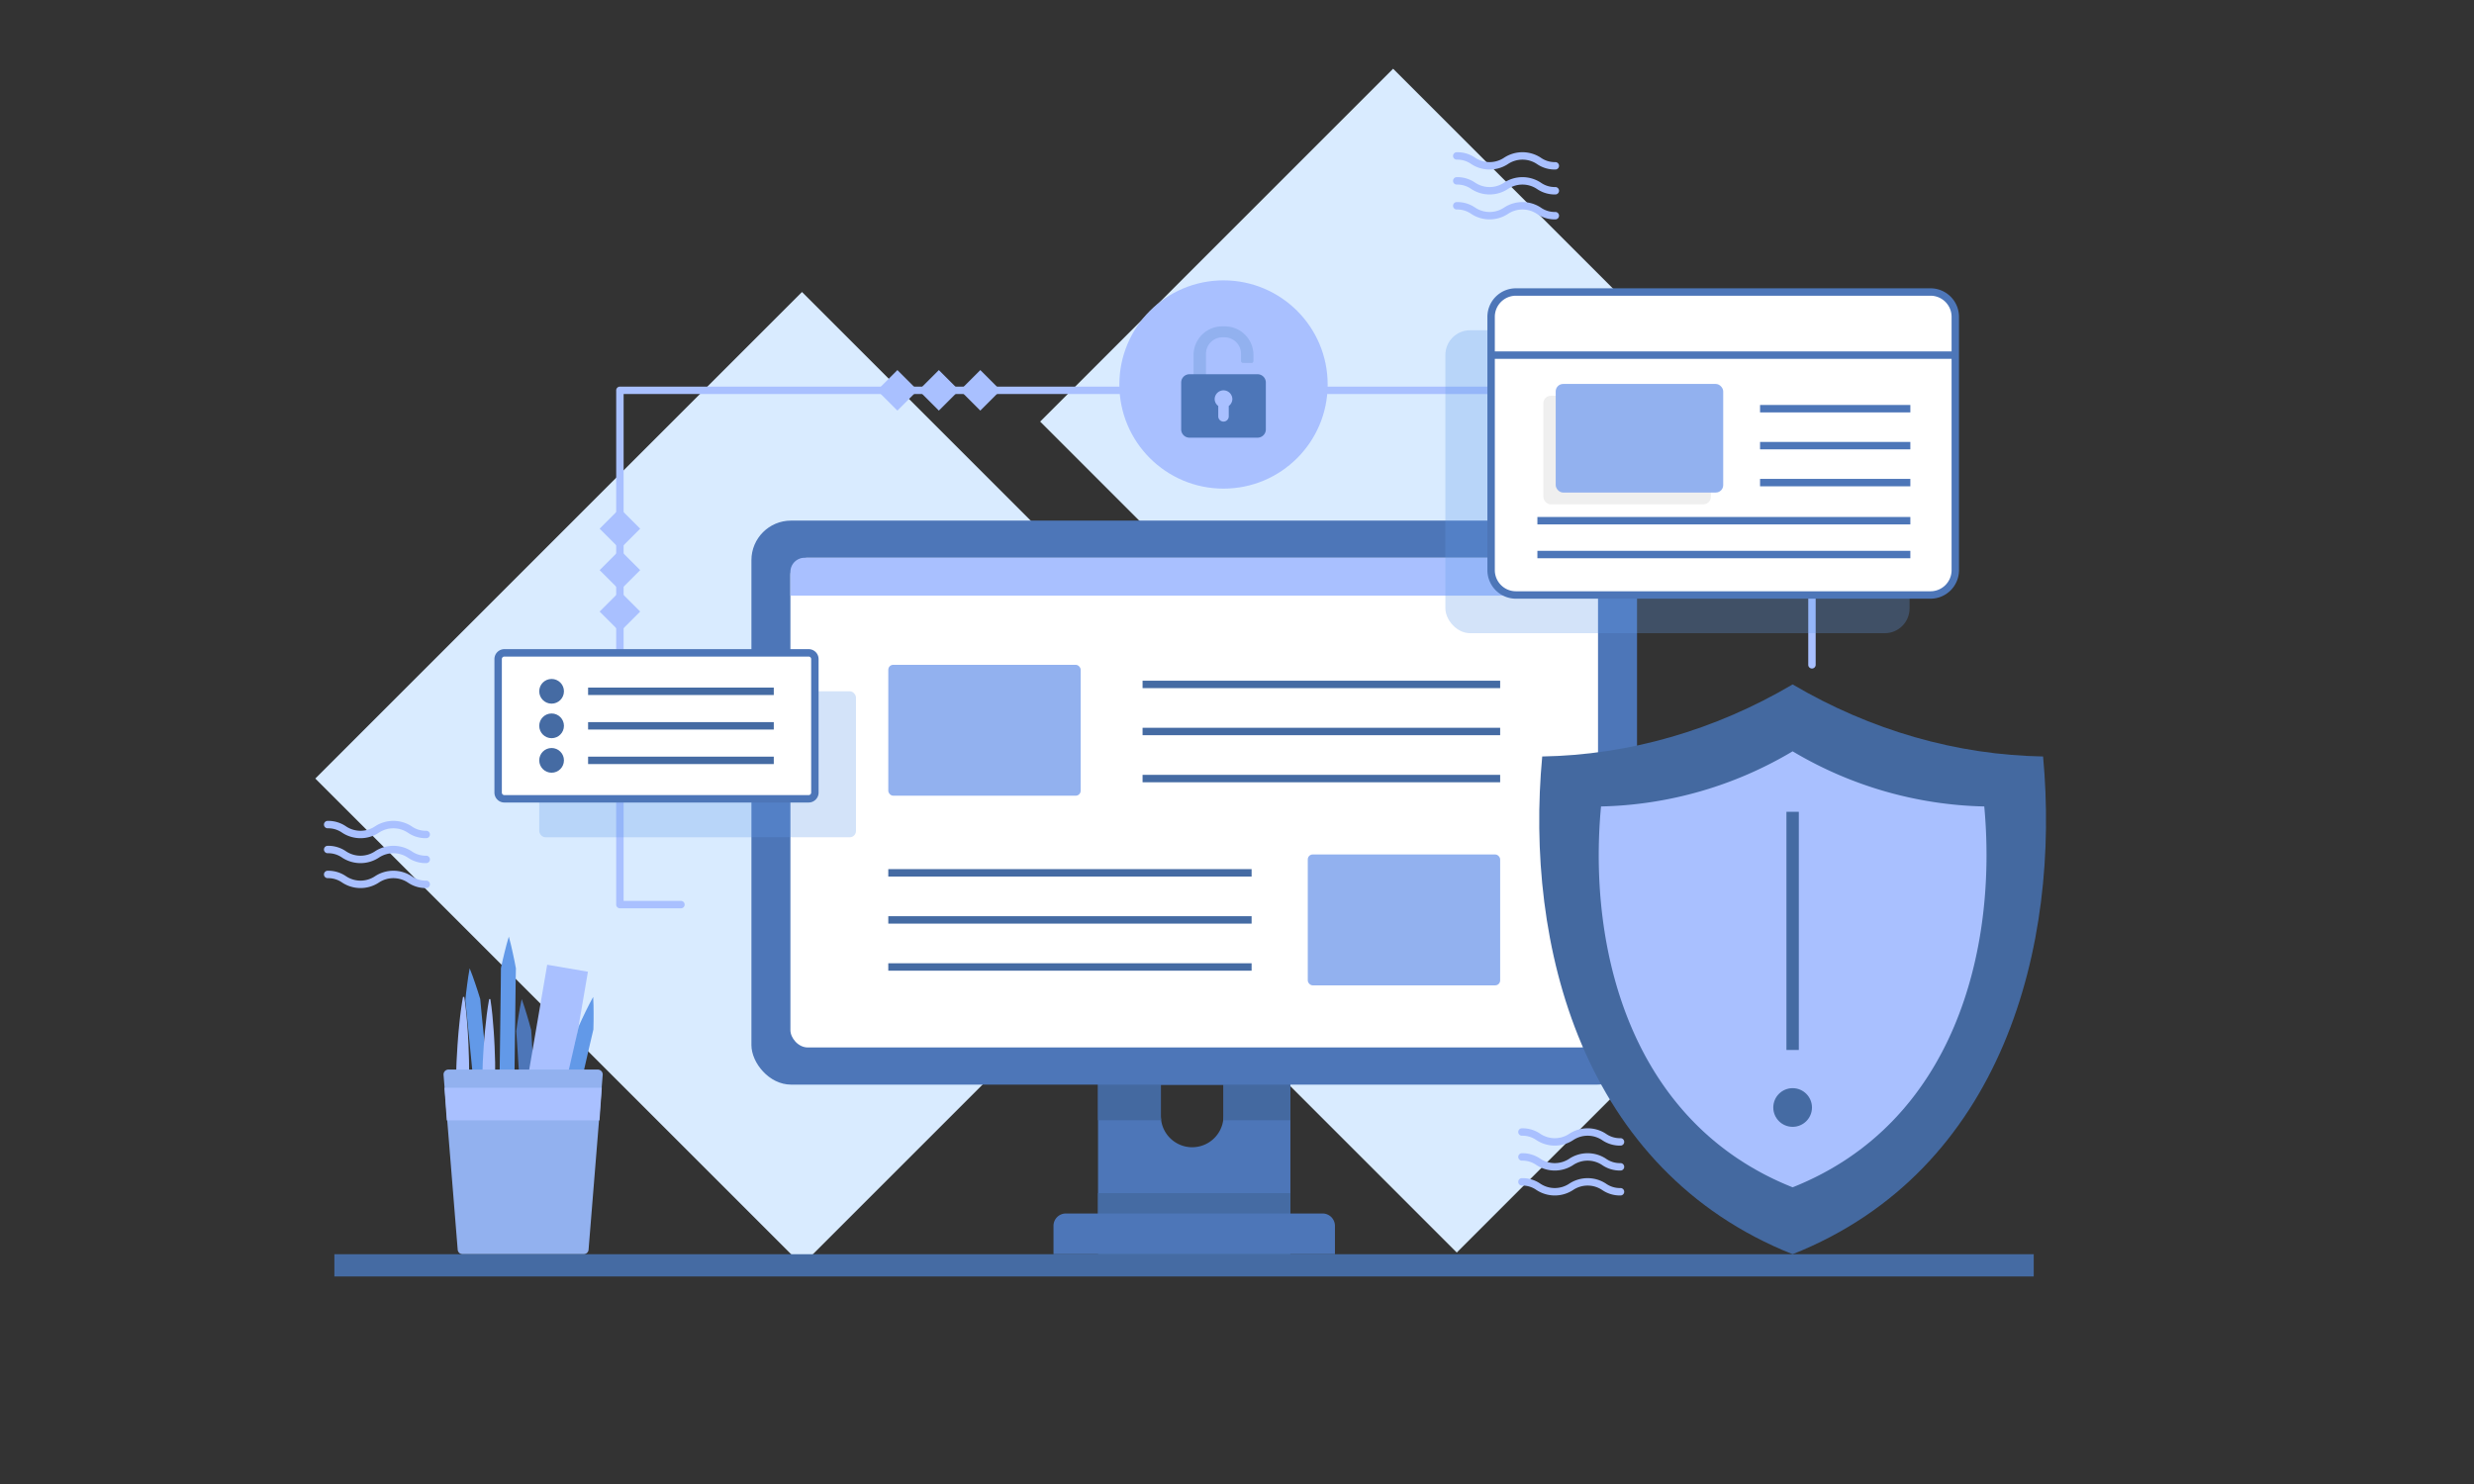 <svg xmlns="http://www.w3.org/2000/svg" viewBox="0 0 1000 600"><rect x="0" y="0" width="1000" height="600" fill="#333333" stroke="none"/><rect width="117.272" height="117.272" x="530.192" y="364.862" fill="#d9ebff" transform="rotate(-45 588.828 423.498)" class="colord9ebff svgShape"/><rect width="201.751" height="201.751" x="462.225" y="69.576" fill="#d9ebff" transform="rotate(-45 563.1 170.452)" class="colord9ebff svgShape"/><rect width="278.205" height="278.205" x="185.068" y="175.679" fill="#d9ebff" transform="rotate(-45 324.17 314.782)" class="colord9ebff svgShape"/><rect width="11.587" height="11.587" x="244.777" y="241.473" fill="#a9c0ff" transform="rotate(135 250.57 247.266)" class="colora9c0ff svgShape"/><rect width="11.587" height="11.587" x="244.777" y="224.716" fill="#a9c0ff" transform="rotate(135 250.57 230.51)" class="colora9c0ff svgShape"/><rect width="11.587" height="11.587" x="244.777" y="207.959" fill="#a9c0ff" transform="rotate(135 250.57 213.752)" class="colora9c0ff svgShape"/><rect width="11.587" height="11.587" x="390.451" y="152.025" fill="#a9c0ff" transform="rotate(45 396.245 157.819)" class="colora9c0ff svgShape"/><rect width="11.587" height="11.587" x="373.695" y="152.025" fill="#a9c0ff" transform="rotate(45 379.488 157.819)" class="colora9c0ff svgShape"/><rect width="11.587" height="11.587" x="356.938" y="152.025" fill="#a9c0ff" transform="rotate(45 362.731 157.819)" class="colora9c0ff svgShape"/><path fill="#a9c0ff" d="M275.238 367.241h-24.668a1.5 1.5 0 01-1.5-1.5V157.819a1.5 1.5 0 011.5-1.5h481.833a1.5 1.5 0 011.5 1.5V268.791a1.5 1.5 0 01-3 0V159.319h-478.833V364.241h23.168a1.5 1.5 0 110 3zM187.648 403.079c.662 4.277 1.052 8.55 1.345 12.822.173 2.136.245 4.271.366 6.407l.212 6.405q.136 6.404-.189 12.802-.36 6.398-.639 12.796L187.666 479.905c-.446 8.531-.819 17.062-1.327 25.592l-.5-.006c-.29-8.54-.445-17.078-.672-25.617l-.422-25.614q-.124-6.404-.311-12.808-.157-6.404.139-12.802l.375-6.397c.176-2.132.302-4.264.53-6.395.402-4.263.901-8.525 1.672-12.783z" class="colora9c0ff svgShape"/><path fill="#4d76b8" d="M210.879,403.944c.389,1.044.717,2.092,1.078,3.138l.977,3.145c.644,2.097,1.23,4.198,1.788,6.3.213,4.263.529,8.519.788,12.779l1.636,25.554,1.637,25.554.818,12.777c-.638,4.317-1.247,8.633-2.176,12.969-1.474-4.182-2.629-8.385-3.812-12.585l-.818-12.777-1.636-25.554-1.637-25.554c-.286-4.258-.516-8.52-.848-12.775.285-2.156.598-4.315.969-6.477l.567-3.244C210.434,406.11,210.625,405.029,210.879,403.944Z" class="color4d76b8 svgShape"/><rect width="70.489" height="16.708" x="188.211" y="417.851" fill="#a9c0ff" transform="rotate(-80.272 223.455 426.205)" class="colora9c0ff svgShape"/><path fill="#6299e8" d="M189.84 391.505c.426 1.03.789 2.066 1.186 3.099l1.085 3.109c.716 2.073 1.375 4.153 2.005 6.235.36 4.253.823 8.496 1.23 12.744l2.52 25.482 2.52 25.482 1.26 12.741c-.488 4.337-.948 8.671-1.725 13.036-1.618-4.129-2.917-8.289-4.245-12.446l-1.26-12.741-2.52-25.482-2.52-25.482c-.433-4.246-.81-8.497-1.29-12.738.21-2.165.448-4.333.745-6.506l.455-3.261C189.471 393.686 189.625 392.599 189.84 391.505zM205.667 378.684c.308 1.071.554 2.141.834 3.212l.732 3.21c.481 2.14.904 4.28 1.3 6.419-.115 4.267-.126 8.535-.194 12.802l-.328 25.604-.327 25.604-.164 12.802c-.967 4.256-1.905 8.512-3.164 12.764-1.149-4.283-1.979-8.562-2.836-12.841l.164-12.802.328-25.604.327-25.604c.041-4.268.139-8.534.134-12.803.45-2.128.927-4.256 1.463-6.383l.814-3.191C205.058 380.81 205.331 379.746 205.667 378.684z" class="color6299e8 svgShape"/><path fill="#a9c0ff" d="M198.211,403.947c.662,4.277,1.052,8.55,1.344,12.822.173,2.136.245,4.271.366,6.407l.212,6.405q.135,6.404-.189,12.802-.36,6.398-.639,12.796L198.229,480.773c-.446,8.531-.819,17.062-1.327,25.592l-.5-.006c-.29-8.54-.445-17.078-.672-25.617l-.423-25.614q-.124-6.404-.311-12.808-.157-6.404.139-12.802l.376-6.397c.176-2.132.302-4.264.53-6.395.402-4.263.901-8.525,1.672-12.783Z" class="colora9c0ff svgShape"/><path fill="#6299e8" d="M239.761,403.076c.075,1.112.09,2.21.137,3.315l.038,3.293c.019,2.194-.02,4.374-.085,6.548-1.013,4.146-1.925,8.316-2.892,12.472l-5.725,24.958-5.725,24.958-2.863,12.479c-1.844,3.956-3.659,7.918-5.787,11.808-.219-4.429-.126-8.786-.061-13.15L219.661,477.28l5.725-24.958,5.725-24.958c.941-4.163,1.938-8.313,2.833-12.486.889-1.985,1.805-3.965,2.778-5.931L238.193,406C238.717,405.026,239.209,404.044,239.761,403.076Z" class="color6299e8 svgShape"/><path fill="#92b1ef" d="M235.909,507.093H186.995a2,2,0,0,1-1.995-1.859l-5.717-70.66a2,2,0,0,1,1.995-2.141h60.346a2,2,0,0,1,1.995,2.141L237.904,505.234A2,2,0,0,1,235.909,507.093Z" class="color92b1ef svgShape"/><polygon fill="#a9c0ff" points="242.315 452.992 243.25 439.793 179.653 439.793 180.589 452.992 242.315 452.992" class="colora9c0ff svgShape"/><circle cx="494.548" cy="155.456" r="42.099" fill="#a9c0ff" class="colora9c0ff svgShape"/><path fill="#92b1ef" d="M487.474,151.784v-8.754a6.645,6.645,0,0,1,6.707-6.644h.73a6.642,6.642,0,0,1,6.707,6.644v2.949a.756.756,0,0,0,.746.75l3.532.016a.751.751,0,0,0,.754-.75v-2.477a11.559,11.559,0,0,0-11.575-11.562h-1.058a11.561,11.561,0,0,0-11.571,11.562v8.5Zm0,0" class="color92b1ef svgShape"/><path fill="#4d76b8" d="M508.321,176.956a3.344,3.344,0,0,0,3.336-3.336v-18.973a3.344,3.344,0,0,0-3.336-3.336h-27.546a3.344,3.344,0,0,0-3.336,3.336v18.973a3.344,3.344,0,0,0,3.336,3.336Zm0,0" class="color4d76b8 svgShape"/><path fill="#a9c0ff" d="M494.548,157.819a3.586,3.586,0,0,0-3.574,3.575,3.517,3.517,0,0,0,1.453,2.742v4.195a2.121,2.121,0,0,0,4.242,0v-4.195a3.53,3.53,0,0,0,1.453-2.742,3.586,3.586,0,0,0-3.574-3.575Zm0,0" class="colora9c0ff svgShape"/><path fill="#4d76b8" d="M443.828,410.972v96.12h77.76V410.972Zm50.72,40.21a12.66,12.66,0,0,1-25.32,0V438.523h25.32Z" class="color4d76b8 svgShape"/><path fill="#4469a0" d="M443.828,452.924h25.533a12.711,12.711,0,0,1-.134-1.741V438.523h25.32v12.66a12.711,12.711,0,0,1-.134,1.741h27.173V410.972H443.828Z" class="color4469a0 svgShape"/><rect width="357.964" height="228.036" x="303.726" y="210.487" fill="#4d76b8" rx="16" class="color4d76b8 svgShape"/><rect width="326.44" height="197.985" x="319.488" y="225.513" fill="#ffffff" rx="7" class="colorfff svgShape"/><path fill="#a9c0ff" d="M640.199,225.513H325.217a5.729,5.729,0,0,0-5.729,5.729v9.592H645.928v-9.592A5.729,5.729,0,0,0,640.199,225.513Z" class="colora9c0ff svgShape"/><rect width="77.76" height="52.92" x="528.61" y="345.471" fill="#92b1ef" rx="2" class="color92b1ef svgShape"/><rect width="77.76" height="52.92" x="359.05" y="268.791" fill="#92b1ef" rx="2" class="color92b1ef svgShape"/><rect width="146.854" height="3" x="359.05" y="351.399" fill="#456ba3" class="color456ba3 svgShape"/><rect width="146.854" height="3" x="359.05" y="370.431" fill="#456ba3" class="color456ba3 svgShape"/><rect width="146.854" height="3" x="359.05" y="389.463" fill="#456ba3" class="color456ba3 svgShape"/><rect width="144.538" height="3" x="461.832" y="275.218" fill="#456ba3" class="color456ba3 svgShape"/><rect width="144.538" height="3" x="461.832" y="294.25" fill="#456ba3" class="color456ba3 svgShape"/><rect width="144.538" height="3" x="461.832" y="313.282" fill="#456ba3" class="color456ba3 svgShape"/><rect width="187.628" height="122.497" x="584.228" y="133.514" fill="#6299e8" opacity=".28" rx="10.026" class="color6299e8 svgShape"/><rect width="187.628" height="122.497" x="602.712" y="118.061" fill="#ffffff" rx="10.026" class="colorfff svgShape"/><path fill="#4d76b8" d="M780.314,242.058H612.738a11.54,11.54,0,0,1-11.526-11.526V128.087a11.54,11.54,0,0,1,11.526-11.526H780.314a11.54,11.54,0,0,1,11.526,11.526V230.531A11.54,11.54,0,0,1,780.314,242.058ZM612.738,119.561a8.536,8.536,0,0,0-8.526,8.526V230.531a8.536,8.536,0,0,0,8.526,8.526H780.314a8.536,8.536,0,0,0,8.526-8.526V128.087a8.536,8.536,0,0,0-8.526-8.526Z" class="color4d76b8 svgShape"/><rect width="60.75" height="3" x="711.42" y="163.739" fill="#4d76b8" class="color4d76b8 svgShape"/><rect width="60.75" height="3" x="711.42" y="178.679" fill="#4d76b8" class="color4d76b8 svgShape"/><rect width="60.75" height="3" x="711.42" y="193.619" fill="#4d76b8" class="color4d76b8 svgShape"/><rect width="150.75" height="3" x="621.42" y="209.025" fill="#4d76b8" class="color4d76b8 svgShape"/><rect width="150.75" height="3" x="621.42" y="222.705" fill="#4d76b8" class="color4d76b8 svgShape"/><rect width="67.704" height="43.9" x="623.826" y="160.008" fill="#aaaaaa" opacity=".19" rx="3" class="coloraaa svgShape"/><rect width="187.629" height="3" x="602.712" y="142.079" fill="#4d76b8" class="color4d76b8 svgShape"/><rect width="67.704" height="43.9" x="628.822" y="155.239" fill="#92b1ef" rx="3" class="color92b1ef svgShape"/><path fill="#4469a0" d="M825.822,305.853c-34.894-.59-69.681-10.547-101.235-29.135-31.525,18.589-66.312,28.545-101.214,29.135-7.113,75.93,15.867,167.295,101.214,201.239,85.375-33.944,108.269-125.31,101.235-201.239Z" class="color4469a0 svgShape"/><path fill="#a9c0ff" d="M802.049,326.061a157.941,157.941,0,0,1-77.463-22.294,157.798,157.798,0,0,1-77.446,22.294c-5.443,58.099,12.141,128.01,77.446,153.983,65.327-25.973,82.844-95.884,77.463-153.983Z" class="colora9c0ff svgShape"/><circle cx="724.587" cy="447.775" r="7.817" fill="#456ba3" class="color456ba3 svgShape"/><rect width="5" height="96.294" x="722.087" y="328.219" fill="#456ba3" class="color456ba3 svgShape"/><rect width="128.029" height="59.015" x="217.963" y="279.494" fill="#6299e8" opacity=".28" rx="2.522" class="color6299e8 svgShape"/><rect width="128.029" height="59.015" x="201.351" y="263.954" fill="#ffffff" rx="2.522" class="colorfff svgShape"/><rect width="75.058" height="3" x="237.71" y="278.002" fill="#456ba3" class="color456ba3 svgShape"/><rect width="75.058" height="3" x="237.71" y="291.962" fill="#456ba3" class="color456ba3 svgShape"/><rect width="75.058" height="3" x="237.71" y="305.922" fill="#456ba3" class="color456ba3 svgShape"/><circle cx="222.956" cy="279.502" r="4.994" fill="#456ba3" class="color456ba3 svgShape"/><circle cx="222.956" cy="293.462" r="4.994" fill="#456ba3" class="color456ba3 svgShape"/><circle cx="222.956" cy="307.422" r="4.994" fill="#456ba3" class="color456ba3 svgShape"/><path fill="#4d76b8" d="M326.857,324.47H203.872a4.026,4.026,0,0,1-4.021-4.022V266.477a4.026,4.026,0,0,1,4.021-4.022H326.857a4.026,4.026,0,0,1,4.021,4.022v53.971A4.026,4.026,0,0,1,326.857,324.47ZM203.872,265.455a1.023,1.023,0,0,0-1.021,1.022v53.971a1.023,1.023,0,0,0,1.021,1.022H326.857a1.023,1.023,0,0,0,1.021-1.022V266.477a1.023,1.023,0,0,0-1.021-1.022Z" class="color4d76b8 svgShape"/><rect width="77.76" height="16.464" x="443.828" y="482.397" fill="#456ba3" class="color456ba3 svgShape"/><path fill="#4d76b8" d="M539.588,507.093h-113.76v-11.464a5,5,0,0,1,5-5h103.76a5,5,0,0,1,5,5Z" class="color4d76b8 svgShape"/><rect width="686.88" height="9" x="135.16" y="507.093" fill="#456ba3" class="color456ba3 svgShape"/><path fill="#a9c0ff" d="M172.284 338.891a12.695 12.695 0 01-7.414-2.215 10.537 10.537 0 00-11.736 0 13.512 13.512 0 01-14.826-0 9.755 9.755 0 00-5.863-1.785 1.5 1.5 0 010-3 12.684 12.684 0 017.412 2.215 10.529 10.529 0 0011.73-0 13.52 13.52 0 0114.831 0 9.765 9.765 0 005.866 1.785 1.5 1.5 0 010 3zM172.284 348.971a12.695 12.695 0 01-7.414-2.215 10.537 10.537 0 00-11.736 0 13.512 13.512 0 01-14.826-0 9.755 9.755 0 00-5.863-1.785 1.5 1.5 0 010-3 12.684 12.684 0 017.412 2.215 10.529 10.529 0 0011.73-0 13.52 13.52 0 0114.831 0 9.765 9.765 0 005.866 1.785 1.5 1.5 0 010 3zM172.284 359.051a12.695 12.695 0 01-7.414-2.215 10.537 10.537 0 00-11.736 0 13.512 13.512 0 01-14.826-0 9.755 9.755 0 00-5.863-1.785 1.5 1.5 0 010-3 12.684 12.684 0 017.412 2.215 10.529 10.529 0 0011.73-0 13.52 13.52 0 0114.831 0 9.765 9.765 0 005.866 1.785 1.5 1.5 0 110 3zM628.668 68.543a12.698 12.698 0 01-7.415-2.215 10.538 10.538 0 00-11.736 0 13.512 13.512 0 01-14.826-0 9.754 9.754 0 00-5.862-1.785 1.5 1.5 0 010-3 12.683 12.683 0 017.411 2.215 10.529 10.529 0 0011.73-0 13.52 13.52 0 0114.83 0A9.768 9.768 0 00628.668 65.543a1.5 1.5 0 010 3zM628.668 78.623a12.698 12.698 0 01-7.415-2.215 10.538 10.538 0 00-11.736 0 13.512 13.512 0 01-14.826-0 9.754 9.754 0 00-5.862-1.785 1.5 1.5 0 010-3 12.683 12.683 0 017.411 2.215 10.529 10.529 0 0011.73-0 13.52 13.52 0 0114.83 0 9.768 9.768 0 005.868 1.785 1.5 1.5 0 010 3zM628.668 88.703a12.698 12.698 0 01-7.415-2.215 10.537 10.537 0 00-11.736 0 13.512 13.512 0 01-14.826-0 9.754 9.754 0 00-5.862-1.785 1.5 1.5 0 010-3 12.683 12.683 0 017.411 2.215 10.529 10.529 0 0011.73-0 13.52 13.52 0 0114.83 0 9.768 9.768 0 005.868 1.785 1.5 1.5 0 010 3zM655.013 463.183a12.698 12.698 0 01-7.415-2.215 10.538 10.538 0 00-11.736 0 13.512 13.512 0 01-14.826-0 9.754 9.754 0 00-5.862-1.785 1.5 1.5 0 010-3A12.683 12.683 0 01622.584 458.398a10.529 10.529 0 0011.73-0 13.52 13.52 0 0114.83 0 9.768 9.768 0 005.868 1.785 1.5 1.5 0 010 3zM655.013 473.263a12.698 12.698 0 01-7.415-2.215 10.538 10.538 0 00-11.736 0 13.512 13.512 0 01-14.826-0 9.754 9.754 0 00-5.862-1.785 1.5 1.5 0 010-3A12.683 12.683 0 01622.584 468.478a10.529 10.529 0 0011.73-0 13.52 13.52 0 0114.83 0 9.768 9.768 0 005.868 1.785 1.5 1.5 0 010 3zM655.013 483.343a12.698 12.698 0 01-7.415-2.215 10.537 10.537 0 00-11.736 0 13.512 13.512 0 01-14.826-0 9.754 9.754 0 00-5.862-1.785 1.5 1.5 0 010-3 12.683 12.683 0 017.411 2.215 10.529 10.529 0 0011.73-0 13.52 13.52 0 0114.83 0 9.768 9.768 0 005.868 1.785 1.5 1.5 0 010 3z" class="colora9c0ff svgShape"/></svg>